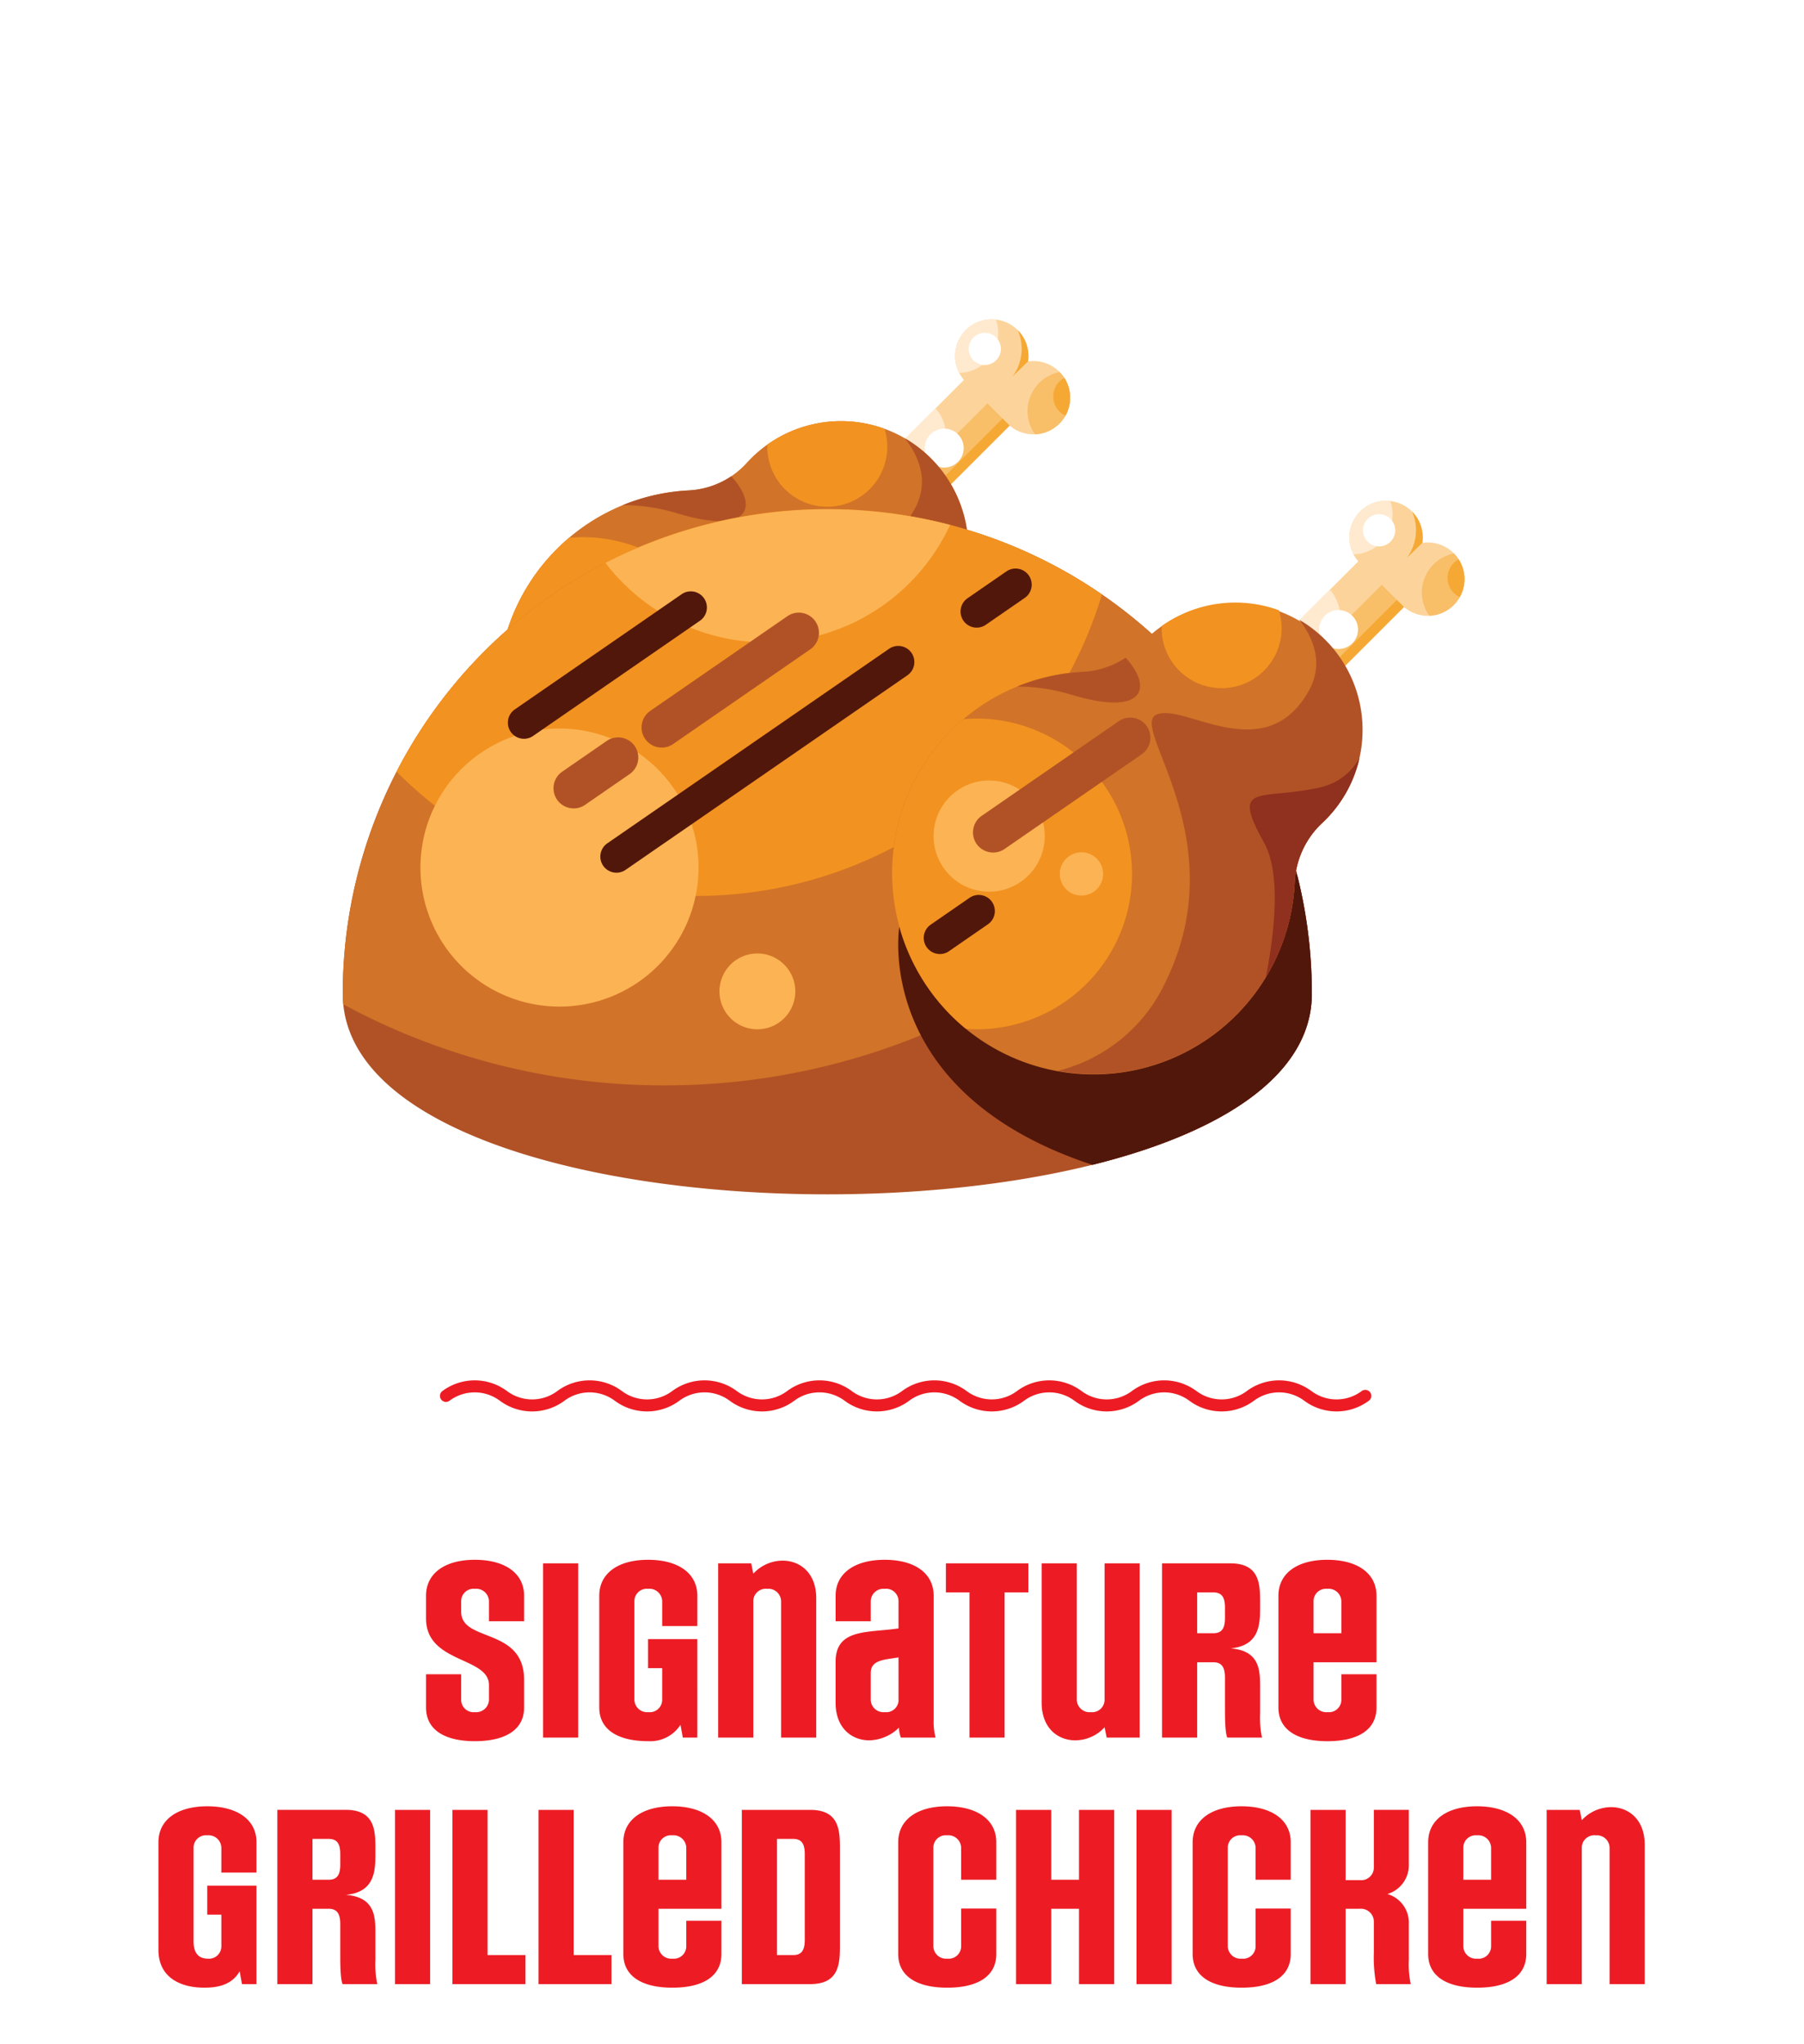 <svg xmlns="http://www.w3.org/2000/svg" width="300" height="340" viewBox="0 0 300 340">
  <g id="Group_1670" data-name="Group 1670" transform="translate(7032 1744)">
    <g id="Group_1661" data-name="Group 1661">
      <rect id="Rectangle_321" data-name="Rectangle 321" width="300" height="340" transform="translate(-7032 -1744)" fill="#fff"/>
      <path id="Path_2070" data-name="Path 2070" d="M-62.842-9.59c0-8.82-10.465-6.2-10.465-11.34v-1.715a2.053,2.053,0,0,1,2.275-2.1,2.12,2.12,0,0,1,2.345,2.135v3.255h5.845V-23.59c0-3.745-3.185-5.985-8.19-5.985-4.97,0-8.12,2.24-8.12,5.985v3.78c0,7.49,10.465,6.335,10.465,11.06v2.38a2.12,2.12,0,0,1-2.345,2.135,2.053,2.053,0,0,1-2.275-2.1v-4.2h-5.845v5.53c0,3.745,3.15,5.6,8.12,5.6,5,0,8.19-1.855,8.19-5.6ZM-53.847,0V-28.98h-5.845V0Zm19.81,0V-16.38h-8.19v4.83h2.345v5.215a2.065,2.065,0,0,1-2.31,2.1A2.108,2.108,0,0,1-44.5-6.37V-22.645a2.053,2.053,0,0,1,2.275-2.1,2.12,2.12,0,0,1,2.345,2.135v4.06h5.845v-5.04c0-3.745-3.185-5.985-8.19-5.985-4.97,0-8.12,2.24-8.12,5.985V-5.005c0,3.745,3.185,5.6,8.155,5.6a5.967,5.967,0,0,0,5.355-2.73L-36.452,0Zm3.465-28.98V0h5.845V-22.82a2.075,2.075,0,0,1,2.31-1.925,2.108,2.108,0,0,1,2.31,2.135V0h5.845V-23.17c0-4.235-2.695-6.265-5.6-6.265a6.657,6.657,0,0,0-4.865,2.17l-.35-1.715ZM5.583,0a10.314,10.314,0,0,1-.315-2.975V-23.59c0-3.745-3.15-5.985-8.155-5.985-4.97,0-8.155,2.24-8.155,5.985v4.235H-5.2V-22.61a2.108,2.108,0,0,1,2.31-2.135,2.065,2.065,0,0,1,2.31,2.1v4.48c-5.075.77-10.465-.035-10.465,5.565v6.79c0,4.235,2.695,6.265,5.6,6.265a7.3,7.3,0,0,0,4.935-2.1A5.451,5.451,0,0,0-.192,0ZM-.577-6.055a2.064,2.064,0,0,1-2.31,1.82A2.108,2.108,0,0,1-5.2-6.37v-4.375c0-2.17,2.2-2.2,4.62-2.59ZM17.063,0V-24.15h3.955v-4.83H7.3v4.83h3.92V0Zm22.47,0V-28.98H33.688V-6.16a2.075,2.075,0,0,1-2.31,1.925,2.108,2.108,0,0,1-2.31-2.135V-28.98H23.223V-5.81c0,4.235,2.695,6.265,5.6,6.265a6.657,6.657,0,0,0,4.865-2.17L34.038,0ZM59.868,0a15.913,15.913,0,0,1-.315-4.095v-4.34c0-2.835-.105-6.02-4.9-6.405,4.795-.455,4.9-3.99,4.9-6.86v-.84c0-3.01-.105-6.44-4.935-6.44H43.243V0h5.845V-12.53h2.695c1.47,0,1.925.945,1.925,2.555v4.69c0,1.855,0,4.375.385,5.285Zm-6.16-19.88c0,1.61-.455,2.52-1.925,2.52H49.088v-6.79h2.695c1.47,0,1.925.91,1.925,2.52Zm25.2,9.345H73.063v4.2a2.065,2.065,0,0,1-2.31,2.1,2.108,2.108,0,0,1-2.31-2.135v-6.16H78.908V-23.59c0-3.745-3.185-5.985-8.19-5.985-4.97,0-8.12,2.24-8.12,5.985V-5.005C62.6-1.26,65.783.6,70.753.6c5,0,8.155-1.855,8.155-5.6ZM73.063-17.36h-4.62v-5.285a2.053,2.053,0,0,1,2.275-2.1,2.12,2.12,0,0,1,2.345,2.135ZM-107.345,41V24.62h-8.19v4.83h2.345v5.215a2.053,2.053,0,0,1-2.275,2.1c-1.47,0-2.345-.91-2.345-2.835V18.355a2.053,2.053,0,0,1,2.275-2.1,2.12,2.12,0,0,1,2.345,2.135v4.06h5.845V17.41c0-3.745-3.185-5.985-8.19-5.985-4.97,0-8.12,2.24-8.12,5.985V35.295c0,4.445,3.43,6.3,7.665,6.3,3.255,0,4.9-1.085,5.845-2.73L-109.76,41Zm20.09,0a15.913,15.913,0,0,1-.315-4.1v-4.34c0-2.835-.105-6.02-4.9-6.405,4.795-.455,4.9-3.99,4.9-6.86v-.84c0-3.01-.105-6.44-4.935-6.44H-103.88V41h5.845V28.47h2.695c1.47,0,1.925.945,1.925,2.555v4.69c0,1.855,0,4.375.385,5.285Zm-6.16-19.88c0,1.61-.455,2.52-1.925,2.52h-2.695V16.85h2.695c1.47,0,1.925.91,1.925,2.52ZM-78.47,41V12.02h-5.845V41Zm15.855,0V36.17h-6.3V12.02H-74.76V41ZM-48.3,41V36.17h-6.3V12.02h-5.845V41Zm18.27-10.535h-5.845v4.2a2.065,2.065,0,0,1-2.31,2.1,2.108,2.108,0,0,1-2.31-2.135V28.47H-30.03V17.41c0-3.745-3.185-5.985-8.19-5.985-4.97,0-8.12,2.24-8.12,5.985V35.995c0,3.745,3.185,5.6,8.155,5.6,5.005,0,8.155-1.855,8.155-5.6Zm-5.845-6.825h-4.62V18.355a2.053,2.053,0,0,1,2.275-2.1,2.12,2.12,0,0,1,2.345,2.135ZM-15.26,41c4.83,0,4.935-3.43,4.935-6.44V18.46c0-3.01-.1-6.44-4.935-6.44H-26.635V41Zm-.91-7.35c0,1.61-.455,2.52-1.925,2.52H-20.79V16.85h2.695c1.47,0,1.925.91,1.925,2.52ZM9.835,34.665a2.065,2.065,0,0,1-2.31,2.1,2.108,2.108,0,0,1-2.31-2.135V18.355a2.053,2.053,0,0,1,2.275-2.1A2.12,2.12,0,0,1,9.835,18.39v5.25H15.68V17.41c0-3.745-3.185-5.985-8.19-5.985-4.97,0-8.12,2.24-8.12,5.985V35.995c0,3.745,3.185,5.6,8.155,5.6,5.005,0,8.155-1.855,8.155-5.6v-7.56H9.835ZM35.28,41V12.02H29.435V23.64h-4.62V12.02H18.97V41h5.845V28.47h4.62V41Zm9.555,0V12.02H38.99V41ZM58.8,34.665a2.065,2.065,0,0,1-2.31,2.1,2.108,2.108,0,0,1-2.31-2.135V18.355a2.053,2.053,0,0,1,2.275-2.1A2.12,2.12,0,0,1,58.8,18.39v5.25h5.845V17.41c0-3.745-3.185-5.985-8.19-5.985-4.97,0-8.12,2.24-8.12,5.985V35.995c0,3.745,3.185,5.6,8.155,5.6,5.005,0,8.155-1.855,8.155-5.6v-7.56H58.8ZM84.6,41a15.913,15.913,0,0,1-.315-4.1v-6.02a4.947,4.947,0,0,0-3.57-4.865,4.988,4.988,0,0,0,3.57-4.9v-9.1H78.47v9.59a2.1,2.1,0,0,1-2.31,2.1H73.78V12.02H67.935V41H73.78V28.47h2.345A2.158,2.158,0,0,1,78.47,30.6v5.11A24.109,24.109,0,0,0,78.855,41ZM103.81,30.465H97.965v4.2a2.065,2.065,0,0,1-2.31,2.1,2.108,2.108,0,0,1-2.31-2.135V28.47H103.81V17.41c0-3.745-3.185-5.985-8.19-5.985-4.97,0-8.12,2.24-8.12,5.985V35.995c0,3.745,3.185,5.6,8.155,5.6,5,0,8.155-1.855,8.155-5.6ZM97.965,23.64h-4.62V18.355a2.053,2.053,0,0,1,2.275-2.1,2.12,2.12,0,0,1,2.345,2.135Zm9.24-11.62V41h5.845V18.18a2.075,2.075,0,0,1,2.31-1.925,2.108,2.108,0,0,1,2.31,2.135V41h5.845V17.83c0-4.235-2.695-6.265-5.6-6.265a6.657,6.657,0,0,0-4.865,2.17l-.35-1.715Z" transform="translate(-6882 -1455)" fill="#ed1c24"/>
      <path id="Path_1549" data-name="Path 1549" d="M0-1.219a7.994,7.994,0,0,1,9.555,0,7.993,7.993,0,0,0,9.555,0,7.994,7.994,0,0,1,9.555,0,7.993,7.993,0,0,0,9.555,0,7.994,7.994,0,0,1,9.555,0,7.994,7.994,0,0,0,9.555,0,7.993,7.993,0,0,1,9.555,0,7.994,7.994,0,0,0,9.555,0,7.993,7.993,0,0,1,9.555,0,7.994,7.994,0,0,0,9.555,0,7.994,7.994,0,0,1,9.555,0,7.993,7.993,0,0,0,9.555,0,7.994,7.994,0,0,1,9.555,0,7.993,7.993,0,0,0,9.555,0,7.994,7.994,0,0,1,9.555,0,7.994,7.994,0,0,0,9.555,0" transform="translate(-6957.838 -1510.615)" fill="none" stroke="#ed1c24" stroke-linecap="round" stroke-width="2"/>
      <path id="Path_1550" data-name="Path 1550" d="M0,5.025H157.206V-7.647H0Z" transform="translate(-6960 -1510.523)" fill="none"/>
      <path id="Path_1587" data-name="Path 1587" d="M90.483,7a6.1,6.1,0,1,0-10.66,3.07l-9.636,9.637c-2.1,2.1-.923,4.32,1.174,6.415s4.32,3.271,6.415,1.174l9.637-9.636A6.1,6.1,0,1,0,90.483,7" transform="translate(-6951.522 -1690.883)" fill="#fcd49b"/>
      <path id="Path_1588" data-name="Path 1588" d="M83.12,10.428l3.687,3.687-9.636,9.637a4.771,4.771,0,0,1-.4.355,3.124,3.124,0,0,1-3.611.323h0a9.4,9.4,0,0,1-2.3-1.744Z" transform="translate(-6950.918 -1687.339)" fill="#f8be68"/>
      <path id="Path_1589" data-name="Path 1589" d="M83.994,1.334a6.092,6.092,0,0,1,1.719,5.213L83.12,9.054a7.673,7.673,0,0,0,.874-7.72" transform="translate(-6946.752 -1690.429)" fill="#f6a834"/>
      <path id="Path_1590" data-name="Path 1590" d="M85.057,12.309l1.167,1.167-9.636,9.636a5.02,5.02,0,0,1-.4.356,3.126,3.126,0,0,1-3.611.323,7.407,7.407,0,0,0,2.026-1.033Z" transform="translate(-6950.333 -1686.7)" fill="#f6a834"/>
      <path id="Path_1591" data-name="Path 1591" d="M90.331,6.539a6.206,6.206,0,0,1,.78.973,6.1,6.1,0,0,1-4.872,9.39A6.621,6.621,0,0,1,90.331,6.539" transform="translate(-6946.116 -1688.661)" fill="#f8be68"/>
      <path id="Path_1592" data-name="Path 1592" d="M75.089,11.049a6.616,6.616,0,0,1-4.041,11c-1.77-1.868-2.721-3.829-1.218-5.7.054-.066.11-.133.169-.2s.122-.131.188-.2Z" transform="translate(-6951.522 -1687.128)" fill="#ffead0"/>
      <path id="Path_1593" data-name="Path 1593" d="M82.785.04A6.615,6.615,0,0,1,76.68,8.9,6.1,6.1,0,0,1,82.785.04" transform="translate(-6949.172 -1690.882)" fill="#ffead0"/>
      <path id="Path_1594" data-name="Path 1594" d="M90.026,7.265a6.108,6.108,0,0,1,.185,6.283,3.52,3.52,0,0,1-1-5.677,3.459,3.459,0,0,1,.811-.606" transform="translate(-6945.031 -1688.414)" fill="#f6a834"/>
      <path id="Path_1595" data-name="Path 1595" d="M78.475,6.235a2.675,2.675,0,1,1,3.784,0,2.675,2.675,0,0,1-3.784,0" transform="translate(-6948.597 -1690.316)" fill="#fff"/>
      <rect id="Rectangle_229" data-name="Rectangle 229" width="5.352" height="5.351" transform="translate(-6870.906 -1688.649)" fill="none"/>
      <path id="Path_1596" data-name="Path 1596" d="M73.183,19.092a3.237,3.237,0,1,1,4.578,0,3.239,3.239,0,0,1-4.578,0" transform="translate(-6950.451 -1686.273)" fill="#fff"/>
      <rect id="Rectangle_230" data-name="Rectangle 230" width="6.474" height="6.474" transform="translate(-6878.215 -1672.707)" fill="none"/>
      <path id="Path_1597" data-name="Path 1597" d="M29.05,33.918A33.5,33.5,0,1,0,86.195,59.159a14.461,14.461,0,0,1,4.6-9.893q.251-.235.5-.48A21.177,21.177,0,0,0,61.341,18.838q-.392.392-.758.8a13.926,13.926,0,0,1-9.631,4.518,33.368,33.368,0,0,0-21.9,9.762" transform="translate(-6968.461 -1686.589)" fill="#d17328"/>
      <path id="Path_1598" data-name="Path 1598" d="M79.976,14.775A21.2,21.2,0,0,1,84.3,48.061c-.161.162-.326.322-.492.478a14.448,14.448,0,0,0-4.6,9.893A33.441,33.441,0,0,1,39.8,89.8,26.938,26.938,0,0,0,57.725,75.014C69.343,51.3,51.763,32.77,56.157,30.577s17.9,8.943,25.264-3.764c2.518-4.348,1.276-8.48-1.446-12.038" transform="translate(-6961.475 -1685.862)" fill="#b15226"/>
      <path id="Path_1599" data-name="Path 1599" d="M52.8,19.48c4.476,4.862,3.348,9.884-8.994,6.161a31.291,31.291,0,0,0-9.039-1.369A33.439,33.439,0,0,1,45.673,21.83,14.129,14.129,0,0,0,52.8,19.48" transform="translate(-6963.186 -1684.263)" fill="#b15226"/>
      <path id="Path_1600" data-name="Path 1600" d="M33.46,27.031a25.844,25.844,0,0,1,0,51.687c-.647,0-1.285-.025-1.92-.074q-1.109-.9-2.15-1.915a33.5,33.5,0,0,1-.338-47.705q.993-.993,2.049-1.886,1.166-.107,2.359-.107" transform="translate(-6968.461 -1681.697)" fill="#f29220"/>
      <path id="Path_1601" data-name="Path 1601" d="M72.195,13.913a10.081,10.081,0,0,1,.452,2.978,9.977,9.977,0,0,1-19.954,0c0-.119,0-.238.007-.355a21.185,21.185,0,0,1,19.5-2.623" transform="translate(-6957.093 -1686.588)" fill="#f29220"/>
      <path id="Path_1602" data-name="Path 1602" d="M81.888,31.915A21.059,21.059,0,0,1,76.2,42.234c-.162.163-.328.323-.494.48a14.45,14.45,0,0,0-4.6,9.893,33.367,33.367,0,0,1-4.8,15.8c1.6-8.249,2.436-17.5-.319-22.438-5.7-10.214-.45-6.836,9.636-9.213a9.966,9.966,0,0,0,6.268-4.838" transform="translate(-6953.374 -1680.037)" fill="#90301e"/>
      <path id="Path_1603" data-name="Path 1603" d="M33.632,34.723a9.245,9.245,0,1,1-9.245,9.245,9.245,9.245,0,0,1,9.245-9.245" transform="translate(-6966.712 -1679.083)" fill="#fcb353"/>
      <rect id="Rectangle_231" data-name="Rectangle 231" width="18.489" height="18.489" transform="translate(-6942.325 -1644.36)" fill="none"/>
      <path id="Path_1604" data-name="Path 1604" d="M43.654,43.636a3.6,3.6,0,1,1-3.6,3.6,3.6,3.6,0,0,1,3.6-3.6" transform="translate(-6961.387 -1676.054)" fill="#fcb353"/>
      <rect id="Rectangle_232" data-name="Rectangle 232" width="7.192" height="7.192" transform="translate(-6921.329 -1632.418)" fill="none"/>
      <path id="Path_1605" data-name="Path 1605" d="M161.156,104.144A80.578,80.578,0,1,0,0,104.144c0,44.5,161.156,44.5,161.156,0" transform="translate(-6975 -1682.874)" fill="#b15226"/>
      <path id="Path_1606" data-name="Path 1606" d="M130,88.692c0,13.717-15.316,23.206-36.5,28.464a36.717,36.717,0,0,1,34.084-48.115A80.754,80.754,0,0,1,130,88.692" transform="translate(-6943.843 -1667.42)" fill="#90301e"/>
      <path id="Path_1607" data-name="Path 1607" d="M150.511,64.094A112.545,112.545,0,0,1,53.559,119.4,112.106,112.106,0,0,1,.09,105.918,16.822,16.822,0,0,1,0,104.147,80.584,80.584,0,0,1,150.511,64.094" transform="translate(-6975 -1682.874)" fill="#d17328"/>
      <path id="Path_1608" data-name="Path 1608" d="M123.981,37.747A70.449,70.449,0,0,1,56.52,87.891,70.2,70.2,0,0,1,6.673,67.217a80.561,80.561,0,0,1,117.308-29.47" transform="translate(-6972.732 -1682.875)" fill="#f29220"/>
      <path id="Path_1609" data-name="Path 1609" d="M89.918,26.176A33.664,33.664,0,0,1,32.6,32.491a80.883,80.883,0,0,1,57.314-6.315" transform="translate(-6963.92 -1682.874)" fill="#fcb353"/>
      <rect id="Rectangle_233" data-name="Rectangle 233" width="57.313" height="22.155" transform="translate(-6931.315 -1659.308)" fill="none"/>
      <path id="Path_1610" data-name="Path 1610" d="M137.725,94.322c0,13.717-15.31,23.206-36.493,28.464,0,0,0,.005-.005,0-36.722-12.1-32.1-39.616-32.1-39.616l56.894-30.693a80.178,80.178,0,0,1,11.7,41.846" transform="translate(-6951.57 -1673.049)" fill="#52170b"/>
      <rect id="Rectangle_234" data-name="Rectangle 234" width="68.782" height="70.313" transform="translate(-6882.627 -1620.574)" fill="none"/>
      <path id="Path_1611" data-name="Path 1611" d="M139.425,29.52a6.1,6.1,0,1,0-10.66,3.07l-9.636,9.637c-2.1,2.1-.923,4.32,1.174,6.415s4.32,3.271,6.415,1.174l9.637-9.636a6.1,6.1,0,1,0,3.07-10.66" transform="translate(-6934.89 -1683.229)" fill="#fcd49b"/>
      <path id="Path_1612" data-name="Path 1612" d="M132.062,32.948l3.687,3.687-9.636,9.637a4.772,4.772,0,0,1-.4.355,3.124,3.124,0,0,1-3.611.323h0a9.4,9.4,0,0,1-2.3-1.744Z" transform="translate(-6934.285 -1679.686)" fill="#f8be68"/>
      <path id="Path_1613" data-name="Path 1613" d="M132.936,23.854a6.092,6.092,0,0,1,1.719,5.213l-2.593,2.507a7.673,7.673,0,0,0,.874-7.72" transform="translate(-6930.12 -1682.776)" fill="#f6a834"/>
      <path id="Path_1614" data-name="Path 1614" d="M134,34.83,135.166,36l-9.636,9.636a5.021,5.021,0,0,1-.4.356,3.126,3.126,0,0,1-3.611.323,7.407,7.407,0,0,0,2.026-1.033Z" transform="translate(-6933.701 -1679.046)" fill="#f6a834"/>
      <path id="Path_1615" data-name="Path 1615" d="M139.273,29.059a6.207,6.207,0,0,1,.78.973,6.1,6.1,0,0,1-4.872,9.39,6.621,6.621,0,0,1,4.092-10.362" transform="translate(-6929.483 -1681.007)" fill="#f8be68"/>
      <path id="Path_1616" data-name="Path 1616" d="M124.031,33.569a6.616,6.616,0,0,1-4.041,11c-1.77-1.868-2.721-3.829-1.218-5.7.054-.066.11-.133.169-.2s.122-.131.188-.2Z" transform="translate(-6934.89 -1679.475)" fill="#ffead0"/>
      <path id="Path_1617" data-name="Path 1617" d="M131.726,22.56a6.615,6.615,0,0,1-6.1,8.858,6.1,6.1,0,0,1,6.1-8.858" transform="translate(-6932.539 -1683.229)" fill="#ffead0"/>
      <path id="Path_1618" data-name="Path 1618" d="M138.968,29.785a6.108,6.108,0,0,1,.185,6.283,3.521,3.521,0,0,1-.185-6.283" transform="translate(-6928.399 -1680.761)" fill="#f6a834"/>
      <path id="Path_1619" data-name="Path 1619" d="M127.417,28.756a2.675,2.675,0,1,1,3.784,0,2.675,2.675,0,0,1-3.784,0" transform="translate(-6931.965 -1682.663)" fill="#fff"/>
      <rect id="Rectangle_235" data-name="Rectangle 235" width="5.353" height="5.352" transform="translate(-6805.332 -1658.476)" fill="none"/>
      <path id="Path_1620" data-name="Path 1620" d="M122.125,41.613a3.237,3.237,0,1,1,4.578,0,3.239,3.239,0,0,1-4.578,0" transform="translate(-6933.819 -1678.619)" fill="#fff"/>
      <rect id="Rectangle_236" data-name="Rectangle 236" width="6.474" height="6.474" transform="translate(-6812.641 -1642.533)" fill="none"/>
      <path id="Path_1621" data-name="Path 1621" d="M77.992,56.438a33.5,33.5,0,1,0,57.144,25.241,14.461,14.461,0,0,1,4.6-9.893q.251-.235.5-.48a21.177,21.177,0,0,0-29.948-29.948q-.392.392-.758.8a13.926,13.926,0,0,1-9.631,4.518,33.368,33.368,0,0,0-21.9,9.762" transform="translate(-6951.829 -1678.935)" fill="#d17328"/>
      <path id="Path_1622" data-name="Path 1622" d="M128.918,37.295a21.2,21.2,0,0,1,4.325,33.286q-.243.243-.493.478a14.46,14.46,0,0,0-4.6,9.895,33.439,33.439,0,0,1-39.409,31.364,26.94,26.94,0,0,0,17.928-14.784C118.285,73.82,100.7,55.29,105.1,53.1s17.9,8.943,25.263-3.764c2.519-4.348,1.277-8.48-1.444-12.038" transform="translate(-6944.843 -1678.208)" fill="#b15226"/>
      <path id="Path_1623" data-name="Path 1623" d="M101.739,42c4.478,4.862,3.347,9.884-8.994,6.161a31.291,31.291,0,0,0-9.039-1.369A33.431,33.431,0,0,1,94.615,44.35,14.133,14.133,0,0,0,101.739,42" transform="translate(-6946.553 -1676.609)" fill="#b15226"/>
      <path id="Path_1624" data-name="Path 1624" d="M82.4,49.552a25.844,25.844,0,0,1,0,51.687c-.647,0-1.285-.025-1.92-.074q-1.109-.9-2.15-1.915a33.5,33.5,0,0,1-.338-47.705q.993-.993,2.049-1.887,1.166-.107,2.359-.107" transform="translate(-6951.829 -1674.043)" fill="#f29220"/>
      <path id="Path_1625" data-name="Path 1625" d="M121.137,36.433a9.978,9.978,0,1,1-19.5,2.978c0-.119,0-.238.007-.355a21.186,21.186,0,0,1,19.5-2.623" transform="translate(-6940.46 -1678.935)" fill="#f29220"/>
      <path id="Path_1626" data-name="Path 1626" d="M130.83,54.436a21.058,21.058,0,0,1-5.688,10.319c-.162.163-.328.323-.494.48a14.45,14.45,0,0,0-4.6,9.893,33.368,33.368,0,0,1-4.8,15.8c1.6-8.249,2.436-17.5-.319-22.438-5.7-10.214-.45-6.836,9.636-9.213a9.966,9.966,0,0,0,6.268-4.838" transform="translate(-6936.741 -1672.383)" fill="#90301e"/>
      <path id="Path_1627" data-name="Path 1627" d="M82.574,57.243a9.245,9.245,0,1,1-9.245,9.245,9.245,9.245,0,0,1,9.245-9.245" transform="translate(-6950.08 -1671.429)" fill="#fcb353"/>
      <rect id="Rectangle_237" data-name="Rectangle 237" width="18.49" height="18.49" transform="translate(-6876.751 -1614.186)" fill="none"/>
      <path id="Path_1628" data-name="Path 1628" d="M92.6,66.156a3.6,3.6,0,1,1-3.6,3.6,3.6,3.6,0,0,1,3.6-3.6" transform="translate(-6944.754 -1668.4)" fill="#fcb353"/>
      <rect id="Rectangle_238" data-name="Rectangle 238" width="7.192" height="7.192" transform="translate(-6855.755 -1602.244)" fill="none"/>
      <path id="Path_1629" data-name="Path 1629" d="M9.641,73.918A23.126,23.126,0,1,1,32.767,97.043,23.126,23.126,0,0,1,9.641,73.918" transform="translate(-6971.724 -1673.622)" fill="#fcb353"/>
      <rect id="Rectangle_239" data-name="Rectangle 239" width="46.252" height="46.252" transform="translate(-6962.083 -1622.83)" fill="none"/>
      <path id="Path_1630" data-name="Path 1630" d="M46.754,85.021a6.307,6.307,0,1,1,6.307,6.307,6.306,6.306,0,0,1-6.307-6.307" transform="translate(-6959.111 -1664.133)" fill="#fcb353"/>
      <rect id="Rectangle_240" data-name="Rectangle 240" width="12.613" height="12.613" transform="translate(-6912.357 -1585.418)" fill="none"/>
      <path id="Path_1631" data-name="Path 1631" d="M23.171,58.283A2.68,2.68,0,0,1,21.647,53.4L49.391,34.239a2.679,2.679,0,0,1,3.045,4.409L24.691,57.809a2.666,2.666,0,0,1-1.519.474" transform="translate(-6968.037 -1679.408)" fill="#52170b"/>
      <rect id="Rectangle_241" data-name="Rectangle 241" width="33.105" height="24.518" transform="translate(-6947.548 -1645.644)" fill="none"/>
      <path id="Path_1632" data-name="Path 1632" d="M34.651,78.257a2.68,2.68,0,0,1-1.525-4.885L80,41.006a2.68,2.68,0,0,1,3.045,4.411L36.171,77.782a2.666,2.666,0,0,1-1.519.474" transform="translate(-6964.135 -1677.108)" fill="#52170b"/>
      <rect id="Rectangle_242" data-name="Rectangle 242" width="52.232" height="37.725" transform="translate(-6932.167 -1636.576)" fill="none"/>
      <path id="Path_1633" data-name="Path 1633" d="M79.361,40.753a2.68,2.68,0,0,1-1.525-4.885l6.437-4.444a2.68,2.68,0,1,1,3.044,4.411l-6.437,4.444a2.666,2.666,0,0,1-1.519.474" transform="translate(-6948.941 -1680.365)" fill="#52170b"/>
      <rect id="Rectangle_243" data-name="Rectangle 243" width="11.797" height="9.804" transform="translate(-6872.262 -1649.417)" fill="none"/>
      <path id="Path_1634" data-name="Path 1634" d="M74.791,81.271a2.68,2.68,0,0,1-1.525-4.885L79.7,71.941a2.68,2.68,0,1,1,3.044,4.411L76.311,80.8a2.666,2.666,0,0,1-1.519.474" transform="translate(-6950.494 -1666.596)" fill="#52170b"/>
      <rect id="Rectangle_244" data-name="Rectangle 244" width="11.797" height="9.804" transform="translate(-6878.386 -1595.13)" fill="none"/>
      <path id="Path_1635" data-name="Path 1635" d="M40.441,58.848a3.349,3.349,0,0,1-1.907-6.106L61.331,37a3.349,3.349,0,1,1,3.806,5.512L42.34,58.254a3.338,3.338,0,0,1-1.9.594" transform="translate(-6962.396 -1678.51)" fill="#b15226"/>
      <path id="Path_1636" data-name="Path 1636" d="M81.577,71.877a3.349,3.349,0,0,1-1.907-6.106l22.8-15.742a3.349,3.349,0,1,1,3.806,5.512l-22.8,15.742a3.338,3.338,0,0,1-1.9.594" transform="translate(-6948.416 -1674.083)" fill="#b15226"/>
      <path id="Path_1637" data-name="Path 1637" d="M29.507,63.7A3.349,3.349,0,0,1,27.6,57.6L35,52.484A3.349,3.349,0,1,1,38.81,58l-7.4,5.111a3.338,3.338,0,0,1-1.9.594" transform="translate(-6966.112 -1673.248)" fill="#b15226"/>
      <rect id="Rectangle_245" data-name="Rectangle 245" width="186.534" height="145.53" transform="translate(-6975 -1690.883)" fill="none"/>
      <rect id="Rectangle_246" data-name="Rectangle 246" width="186.534" height="145.53" transform="translate(-6975 -1690.883)" fill="none"/>
    </g>
  </g>
</svg>
